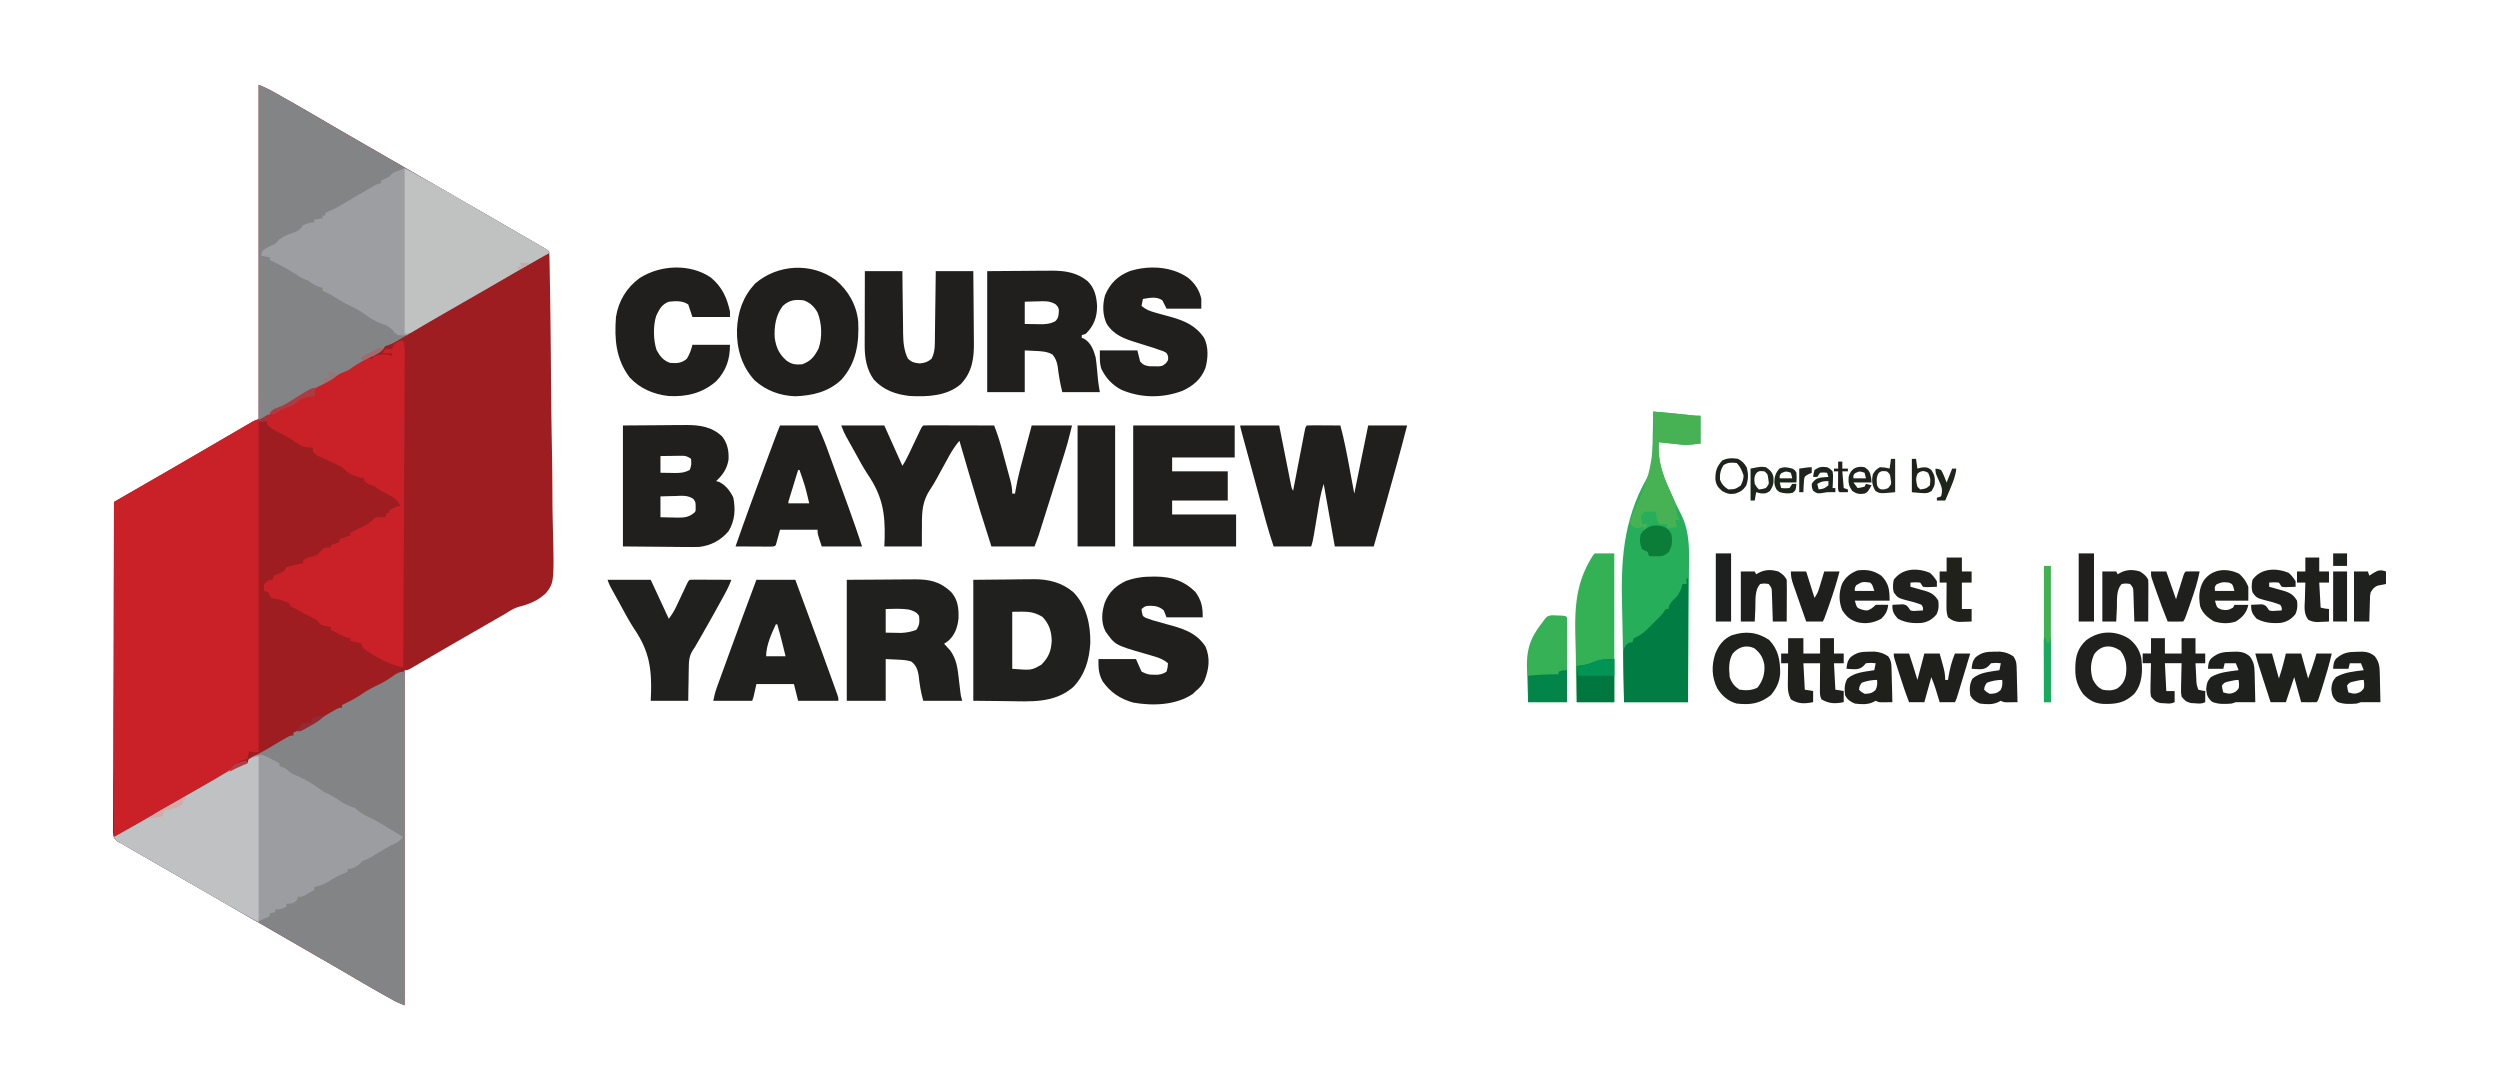 <svg xmlns="http://www.w3.org/2000/svg" viewBox="0 0 1798 784">
  <path fill="#9D1D20" d="M186 61c3.63 1.45 6.74 2.88 10.11 4.77.99.55 1.98 1.1 3 1.67 1.05.6 2.11 1.19 3.2 1.81 1.11.62 2.22 1.25 3.36 1.89 9.47 5.34 18.86 10.8 28.24 16.3a3228.205 3228.205 0 0 0 22.24 12.88c2.19 1.27 4.38 2.53 6.57 3.79 5.43 3.13 10.85 6.26 16.28 9.39 2.17 1.25 4.33 2.5 6.5 3.75l39 22.5c1.07.62 2.15 1.24 3.25 1.88 2.17 1.24 4.33 2.49 6.5 3.74l16.32 9.42c11.01 6.34 22.01 12.69 32.99 19.09 1.04.6 2.07 1.2 3.14 1.82 1.42.82 1.42.82 2.87 1.67.83.48 1.67.97 2.53 1.47C394 180 394 180 395 181c.15 3.08.24 6.13.28 9.21l.06 2.97.15 9.93.12 7.08c.35 21.61.55 43.22.72 64.83l.06 8.68.02 2.18c.1 11.63.28 23.26.5 34.89.22 11.95.35 23.9.39 35.85.03 6.71.1 13.41.27 20.11 1.03 42.11 1.03 42.11-4.93 49.85-5.53 5.22-11.55 7.78-18.85 9.65-3.8 1.05-6.61 2.76-9.91 4.89-1.92 1.11-3.84 2.21-5.76 3.32-2.18 1.26-4.36 2.52-6.55 3.77-1.08.63-2.17 1.25-3.29 1.9-4.35 2.5-8.69 5.01-13.04 7.52-2.15 1.24-4.29 2.48-6.44 3.71-5.1 2.94-10.2 5.89-15.29 8.86-2.42 1.41-4.84 2.81-7.26 4.22-1.72 1-3.44 2-5.15 3.01-1.55.9-1.55.9-3.13 1.82-1.37.8-1.37.8-2.77 1.61C293 482 293 482 291 482v241c-3.09-1.23-5.74-2.31-8.58-3.89l-2.04-1.13c-1.08-.61-1.08-.61-2.19-1.23-.78-.44-1.56-.87-2.37-1.32-8.55-4.8-17.02-9.77-25.48-14.73-6.39-3.74-12.8-7.44-19.22-11.14-1.07-.62-2.15-1.24-3.27-1.88-2.19-1.27-4.38-2.53-6.57-3.79-5.43-3.13-10.85-6.26-16.28-9.39-2.17-1.25-4.33-2.5-6.5-3.75-21.67-12.5-43.33-25-65-37.5-1.07-.62-2.15-1.24-3.25-1.88-2.16-1.24-4.31-2.48-6.46-3.72-5.05-2.92-10.11-5.84-15.18-8.74l-7.14-4.11c-1.67-.96-3.35-1.92-5.02-2.88-1.02-.58-2.04-1.17-3.09-1.78-.89-.51-1.79-1.02-2.7-1.55-.88-.52-1.76-1.05-2.66-1.59-1.03-.49-2.06-.99-3.12-1.5-3.11-2.7-3.31-2.95-3.62-6.77-.02-1.8-.02-3.6.02-5.4l-.02-3c-.01-3.34.03-6.67.06-10v-7.15c-.01-5.81.02-11.62.06-17.43.04-6.76.05-13.52.06-20.28.01-12.06.05-24.11.11-36.17.05-11.71.09-23.42.12-35.13 0-.72 0-1.44.01-2.18A38675.01 38675.01 0 0 1 82 361c3.57-2.06 7.14-4.12 10.7-6.18 1.21-.69 2.42-1.39 3.63-2.09 6.35-3.66 12.7-7.33 19.05-10.98 10.22-5.89 20.43-11.8 30.62-17.75 2.95-1.72 5.89-3.44 8.84-5.16 2.24-1.3 4.47-2.6 6.7-3.91 3.02-1.76 6.05-3.52 9.08-5.28 1.73-1.01 3.45-2.02 5.18-3.03 1.04-.6 2.09-1.21 3.16-1.83 1.39-.81 1.39-.81 2.81-1.64C184 302 184 302 186 302V61Z"/>
  <path fill="#C92127" d="M290 245c.78 2.77 1.12 5.22 1.11 8.1 0 .81-.01 1.63-.01 2.46l-.02 2.69c0 .95 0 1.89-.01 2.87-.01 3.18-.03 6.36-.05 9.54l-.03 6.83c-.02 6.19-.06 12.37-.09 18.56l-.09 19.39c-.05 10.85-.11 21.7-.16 32.56-.06 11.17-.12 22.35-.17 33.53 0 .68 0 1.37-.01 2.08-.01 3.46-.03 6.92-.05 10.37-.13 28.67-.27 57.35-.42 86.02-9.67-1.73-21.16-8.05-29-14l-1-3c-1.87-.8-1.87-.8-4.06-1.19-.74-.16-1.47-.31-2.23-.48-.56-.11-1.13-.22-1.71-.33v-2l-1.67-.34c-2.73-.77-5.06-1.93-7.58-3.22-.89-.46-1.78-.91-2.7-1.38-1.02-.53-1.02-.53-2.05-1.06v-2c-1.28-.27-2.56-.54-3.88-.81-3.62-.76-3.92-.89-6.12-4.19-2.24-1.34-2.24-1.34-4.81-2.5-3.52-1.68-6.87-3.45-10.19-5.5-.74-.35-1.49-.7-2.25-1.06C209 436 209 436 208 434c-3.6-1.76-6.34-2.91-10.31-3.44-.89-.18-1.78-.37-2.69-.56-1.19-2-1.19-2-2-4l-3-1c-.25-2.31-.25-2.31 0-5 2.04-1.98 3.12-3 6-3l1-3c2.33-1.02 4.66-2.01 7-3l2-3c2.82-.95 2.82-.95 6.12-1.69 1.65-.37 1.65-.37 3.33-.76 1.26-.27 1.26-.27 2.55-.55v-2c3-2 3-2 6.38-2.81 3.76-.93 3.76-.93 6.24-3.81 2.38-2.38 2.38-2.38 5.19-2.69 1.09.15 1.09.15 2.19.31v-2l6-2v-2c2.65-1.08 5.28-2.09 8-3v-2c.96-.46 1.93-.92 2.92-1.39 1.28-.62 2.55-1.24 3.83-1.86l1.92-.91c2.92-1.43 5.24-2.75 7.55-5.06 1.78-1.78 1.78-1.78 5.53-2.03 1.07.08 2.14.17 3.25.25l1-3h2v-2c5.75-3 5.75-3 8-3-2.28-4.76-4.89-6.37-9.56-8.69-6.29-3.16-6.29-3.16-8.44-5.31-1.66-.68-3.33-1.35-5-2l-3-2v-2c-.66-.08-1.32-.17-2-.25-4.37-1.09-9.2-2.83-12.34-6.18-1.9-1.8-3.67-2.68-6.04-3.76-1.26-.58-1.26-.58-2.54-1.18-.87-.39-1.74-.79-2.64-1.19-1.73-.79-3.47-1.58-5.19-2.38-.77-.35-1.54-.7-2.33-1.05C227 327 227 327 225 325v-3l-3.44-.12c-4.56-.58-7.32-2.47-10.99-5.13-4.04-2.75-8.4-4.9-12.75-7.14-2.41-1.38-4.11-2.44-5.82-4.61v-2h-6v238c-5 0-5 0-7-1l-1 6c-.76.1-1.53.21-2.31.31-3.02.77-3.71 1.38-5.69 3.69-2.89 3.25-5.78 5.58-9.5 7.77-.9.53-1.79 1.05-2.71 1.59-.92.54-1.84 1.08-2.79 1.64-.86.51-1.72 1.02-2.61 1.54-2.75 1.62-5.51 3.23-8.27 4.84-1.02.59-2.04 1.19-3.1 1.8-9.26 5.4-18.57 10.73-27.89 16.03-5.37 3.06-10.72 6.13-16.06 9.25-1.33.77-1.33.77-2.68 1.57-1.63.95-3.26 1.91-4.88 2.87-5.29 3.1-5.29 3.1-7.51 3.1V361c26.8-15.46 26.8-15.46 36.31-20.94 9.24-5.33 18.48-10.68 27.69-16.06 4-2.33 8-4.67 12-7 .85-.5.85-.5 1.72-1 3.57-2.09 7.15-4.17 10.73-6.24 1.7-.99 3.39-1.97 5.09-2.96 1.03-.6 2.06-1.2 3.13-1.82.91-.52 1.82-1.05 2.76-1.6 2.47-1.33 4.96-2.34 7.57-3.38 2.94-1.84 5.55-3.55 8-6 .91-.3 1.83-.6 2.77-.91 3.4-1.15 5.96-2.64 8.98-4.59 8.98-5.69 18.32-10.74 27.66-15.81.79-.43 1.57-.86 2.39-1.3.71-.39 1.42-.77 2.15-1.17 2.11-1.21 2.11-1.21 4.16-2.81 2.19-1.63 4.36-2.41 6.89-3.41 1.66-1.02 3.31-2.06 4.94-3.12 3.85-2.38 6.42-3.61 11.06-2.88v-2c9.41-1.33 9.41-1.33 14 0v-2h-7l2-3c2.62-.19 2.62-.19 5 0l.75-1.88c1.76-2.98 3.78-4.12 7.25-4.12Z"/>
  <path fill="#828485" d="M186 61c3.63 1.45 6.74 2.88 10.11 4.77.99.55 1.98 1.1 3 1.67 1.05.6 2.11 1.19 3.2 1.81 1.11.62 2.22 1.25 3.36 1.89 9.47 5.34 18.86 10.8 28.24 16.3a3228.205 3228.205 0 0 0 22.24 12.88c2.19 1.27 4.38 2.53 6.57 3.79 5.43 3.13 10.85 6.26 16.28 9.39 2.17 1.25 4.33 2.5 6.5 3.75l39 22.5c1.07.62 2.15 1.24 3.25 1.88 2.17 1.24 4.33 2.49 6.5 3.74l16.32 9.42c5.39 3.1 10.78 6.21 16.16 9.33 2.82 1.62 5.65 3.25 8.47 4.87 2.79 1.6 5.58 3.21 8.36 4.82 1.04.6 2.07 1.19 3.14 1.8.95.55 1.89 1.1 2.87 1.66 1.25.72 1.25.72 2.53 1.46C394 180 394 180 395 182c-1.02.56-2.04 1.12-3.09 1.7-10.03 5.51-19.94 11.2-29.81 16.99-6.47 3.78-12.96 7.54-19.48 11.25-22.64 12.86-22.64 12.86-45.06 26.12-15.05 9.1-15.05 9.1-20.56 10.94-.4.6-.79 1.2-1.2 1.82-2.62 3.17-5.86 4.42-9.55 6.12-5.55 2.58-10.31 5.45-15.25 9.06-2.33 1-4.67 2-7 3a541.96 541.96 0 0 0-4.81 3.56c-3.36 2.21-6.96 3.88-10.57 5.64-8.13 3.99-16.35 8.24-23.62 13.68-2.99 2.12-5.54 3.02-9 4.12-1.58 1.42-1.58 1.42-3 3-4.56 3-4.56 3-7 3V61Zm105 422v240c-3.09-1.23-5.74-2.31-8.58-3.89l-2.04-1.13c-.72-.4-1.45-.81-2.19-1.23-1.17-.65-1.17-.65-2.37-1.32-8.55-4.8-17.02-9.77-25.48-14.73-6.39-3.74-12.8-7.44-19.22-11.14-1.07-.62-2.15-1.24-3.27-1.88-2.19-1.27-4.38-2.53-6.57-3.79-5.43-3.13-10.85-6.26-16.28-9.39-2.17-1.25-4.33-2.5-6.5-3.75-21.67-12.5-43.33-25-65-37.5-1.61-.93-1.61-.93-3.25-1.88-2.16-1.24-4.31-2.48-6.46-3.72-5.05-2.92-10.11-5.84-15.18-8.74l-7.14-4.11c-1.67-.96-3.35-1.92-5.02-2.88-4.93-2.83-9.78-5.68-14.45-8.92 2.98-2.33 6.06-4.27 9.34-6.15 1.58-.91 1.58-.91 3.19-1.84 1.69-.96 1.69-.96 3.41-1.95 1.17-.67 2.35-1.35 3.53-2.03 6.24-3.58 12.49-7.15 18.74-10.71 8.01-4.56 15.98-9.18 23.91-13.88 1.36-.81 1.36-.81 2.75-1.63 3.63-2.14 7.26-4.29 10.88-6.45 2.62-1.57 5.25-3.12 7.87-4.67.79-.48 1.58-.95 2.39-1.44.73-.43 1.46-.86 2.22-1.3.63-.38 1.27-.76 1.92-1.15 1.85-.8 1.85-.8 5.85-.8.5-1.49.5-1.49 1-3 2.15-1.39 2.15-1.39 4.94-2.81 3.8-1.99 7.52-4.02 11.18-6.25 3.27-1.98 6.56-3.93 9.88-5.82.72-.4 1.44-.81 2.19-1.24C209 529 209 529 211 529v-2c.89-.44 1.79-.87 2.71-1.32 6.49-3.18 12.81-6.47 18.97-10.26 2.41-1.48 4.85-2.9 7.32-4.3.72-.4 1.44-.81 2.19-1.24C244 509 244 509 246 509v-2c.62-.29 1.23-.58 1.87-.88 4.37-2.12 8.52-4.28 12.51-7.06 4.35-3 8.93-5.24 13.68-7.54 3.55-1.84 6.77-3.99 10-6.32 2.2-1.36 4.32-2.2 6.94-2.2Z"/>
  <path fill="#9C9EA1" d="M290 121c4.53 1.65 8.62 3.9 12.81 6.25.78.44 1.56.87 2.37 1.32 8.55 4.8 17.02 9.77 25.48 14.73 6.39 3.74 12.8 7.44 19.22 11.14 1.06.61 2.13 1.23 3.22 1.86 5.1 2.94 10.2 5.87 15.3 8.8 2.38 1.37 4.75 2.73 7.13 4.1 1.67.96 3.35 1.92 5.02 2.88 4.93 2.83 9.78 5.68 14.45 8.92-2.93 2.29-5.94 4.2-9.16 6.05l-3.11 1.78c-1.11.64-2.22 1.27-3.35 1.92-1.17.67-2.34 1.34-3.5 2.01-2.42 1.39-4.84 2.78-7.27 4.17-5.58 3.2-11.16 6.42-16.73 9.63-1.08.62-2.15 1.24-3.25 1.88-8.32 4.79-16.61 9.63-24.89 14.47-7.77 4.54-15.58 9.01-23.41 13.45-.82.46-1.64.93-2.48 1.41-.72.41-1.45.82-2.19 1.24-1.63.88-1.63.88-2.66 1.99-3.31.31-3.31.31-7 0-2.19-1.81-2.19-1.81-4-4-2.27-1.97-3.94-2.98-6.81-3.94-5.05-1.68-9.15-4.28-13.38-7.44-4.01-2.94-8.41-4.97-12.88-7.14-3.19-1.61-6.17-3.43-9.17-5.38-2.49-1.56-5.11-2.84-7.76-4.1v-2c-.91-.27-1.81-.54-2.75-.81-3.02-1.11-4.75-2.25-7.25-4.19-.76-.29-1.52-.59-2.3-.89-2.87-1.18-5.19-2.64-7.76-4.36-5.76-3.74-11.75-6.8-17.94-9.75v-2l-6-1c.16-1.8.16-1.8 1-4 2.47-1.63 2.47-1.63 5.5-3.12 3.96-1.7 3.96-1.7 6.5-4.88 3.52-2.41 6.98-3.66 11-5 3.68-1.83 3.68-1.83 6-5 2.9-1.37 4.76-2 8-2v-2c2.97-.5 2.97-.5 6-1v-2h2v-2c.98-.39 1.96-.79 2.97-1.19 4.4-1.89 8.43-4.28 12.53-6.75 1.45-.86 2.9-1.72 4.34-2.59.7-.41 1.4-.83 2.12-1.26 2.99-1.77 6.02-3.49 9.04-5.21.71-.42 1.42-.84 2.14-1.27 4.64-2.73 4.64-2.73 6.86-2.73v-2c.93-.43 1.86-.87 2.81-1.31 3.09-1.43 3.09-1.43 4.69-3.25 2.17-2.09 4.66-2.57 7.5-3.44l1-1Z"/>
  <path fill="#9C9DA1" d="M189 543c3.11 1.31 3.11 1.31 6.31 3l3.24 1.69c.81.43 1.62.86 2.45 1.31v2c.76.27 1.53.54 2.31.81 2.69 1.19 2.69 1.19 4.07 2.63 1.93 1.86 3.99 2.62 6.46 3.61 6.59 2.89 12.58 6.42 18.16 10.95 1.92 1.01 3.87 1.93 5.82 2.86 2.41 1.26 4.57 2.72 6.8 4.26 3.39 2.33 6.45 3.63 10.38 4.88 1.14.93 1.14.93 2.31 1.87 2.74 2.17 5.35 3.58 8.5 5.07 4.96 2.41 9.58 5.06 14.19 8.06 1.66 1.01 3.33 2.01 5 3 1.67 1 3.33 2 5 3-2.82 3.13-5.08 4.56-9 6-1.68.98-3.34 1.98-5 3-2.04 1.21-4.08 2.42-6.12 3.62-1.04.62-2.07 1.23-3.14 1.86C264 618 264 618 261 619c-.43.45-.87.91-1.31 1.38-2.64 2.53-5.97 4.62-9.69 4.62v2c-.56.23-1.11.46-1.69.7-4.02 1.72-7.78 3.51-11.43 5.92-3.55 2.32-6.76 3.44-10.88 4.38v2c-1.43.84-2.87 1.67-4.31 2.5-1.2.7-1.2.7-2.43 1.41C217 645 217 645 214 645v2c-2.95 2.74-3.77 3-8 3v2c-3.09 1.76-4.23 2-8 2v2l-4 1v2c-1.11.47-2.23.95-3.38 1.44-1.89.81-3.78 1.64-5.62 2.56-2.2-1.03-2.2-1.03-4.97-2.66-1.03-.6-2.06-1.2-3.13-1.82-1.12-.67-2.24-1.33-3.4-2.02-1.18-.69-2.35-1.38-3.53-2.06-2.44-1.44-4.89-2.87-7.33-4.31-5.53-3.24-11.09-6.43-16.64-9.63-2.16-1.25-4.33-2.5-6.49-3.75-4.36-2.51-8.72-5.02-13.08-7.54-5.39-3.1-10.78-6.21-16.16-9.33-2.82-1.62-5.65-3.25-8.47-4.87-2.79-1.6-5.58-3.21-8.36-4.82-1.56-.89-1.56-.89-3.14-1.8-.95-.55-1.89-1.1-2.87-1.66-.83-.48-1.67-.96-2.53-1.46C83 604 83 604 82 602c1.02-.56 2.04-1.12 3.09-1.7 10.02-5.51 19.92-11.19 29.79-16.97 6.73-3.94 13.47-7.84 20.24-11.71.87-.49 1.74-.99 2.64-1.5l11.13-6.33c1.16-.66 2.32-1.32 3.49-1.98 1.07-.61 2.15-1.22 3.26-1.85 2.49-1.45 4.95-2.93 7.41-4.45.68-.42 1.36-.83 2.06-1.27 1.31-.8 2.62-1.62 3.92-2.45 3.37-2.08 4.89-2.79 8.97-2.79l1-3c3.46-2.6 5.72-3.42 10-3Z"/>
  <path fill="#201F1E" d="M605 306h31l13 29c1.9-2.85 3.32-5.63 4.79-8.73.79-1.67.79-1.67 1.6-3.37.55-1.16 1.1-2.33 1.67-3.52 1.1-2.31 2.19-4.62 3.29-6.92.48-1.02.97-2.05 1.47-3.1C663 307 663 307 664 306c1.6-.09 3.2-.12 4.8-.11h3.09c1.11 0 2.22.01 3.36.01 1.7 0 1.7 0 3.43.01 3.63 0 7.25.01 10.88.03 2.45 0 4.91.01 7.36.01 6.03.01 12.05.03 18.08.05 2.15 5.52 3.94 11.02 5.48 16.73.22.8.44 1.61.66 2.43.46 1.68.91 3.35 1.36 5.03.69 2.57 1.39 5.13 2.09 7.7.44 1.63.89 3.27 1.33 4.91.21.76.42 1.52.63 2.31.92 3.45 1.45 6.29 1.45 9.89h2l.26-1.71c1.62-9.83 4.29-19.37 6.86-28.98.48-1.78.95-3.56 1.42-5.34 1.15-4.32 2.31-8.65 3.46-12.97h29c-3.38 13.5-3.38 13.5-5.33 19.71-.21.68-.42 1.35-.64 2.05-.69 2.18-1.37 4.37-2.07 6.55-.48 1.54-.96 3.08-1.45 4.62-1 3.2-2.01 6.41-3.03 9.61-1.29 4.09-2.58 8.19-3.87 12.29-.99 3.17-1.99 6.34-2.99 9.51-.48 1.51-.95 3.02-1.43 4.53-.66 2.11-1.32 4.22-1.99 6.33-.38 1.19-.76 2.39-1.14 3.62-.92 2.76-1.98 5.48-3.06 8.18h-31c-5.6-17.28-10.91-34.62-16-52.06-.69-2.35-1.37-4.69-2.06-7.03-1.65-5.64-3.3-11.27-4.94-16.91-2.93 3.48-5.24 6.99-7.43 10.97-.63 1.15-1.26 2.3-1.91 3.48-.66 1.2-1.32 2.41-1.97 3.61-.97 1.76-1.93 3.53-2.9 5.28-.65 1.18-1.29 2.35-1.92 3.53-1.52 2.79-3.09 5.46-4.88 8.09-5.64 8.45-6.01 15.99-5.93 25.79-.01 1.49-.03 2.97-.05 4.46-.04 3.6-.02 7.19-.01 10.79h-27c.08-2.04.16-4.09.24-6.19.42-18.24-1.8-30.41-12.28-45.81-3.34-5.11-6.22-10.46-9.15-15.81-.98-1.78-1.97-3.55-2.96-5.32-.6-1.09-1.21-2.17-1.83-3.28-.54-.96-1.07-1.92-1.62-2.91C607 311 607 311 605 306Z"/>
  <path fill="#26AE5B" d="M1189 296c8.21.66 16.39 1.44 24.57 2.34 1.19.13 1.19.13 2.4.26.71.08 1.41.15 2.14.23 2.07.21 2.07.21 4.89.17v20c-10.12 1.12-10.12 1.12-14.47.66-1.38-.14-1.38-.14-2.79-.28-.92-.11-1.85-.21-2.8-.32-1.44-.15-1.44-.15-2.91-.3-2.35-.25-4.69-.5-7.03-.76-1.19 14.35 3.71 25.75 9.61 38.47.85 1.83 1.68 3.67 2.52 5.51 1.17 2.56 2.39 5 3.72 7.48 6.82 13.46 6.04 27.12 5.83 41.89l-.03 8.13c-.02 6.36-.08 12.72-.15 19.08-.07 7.25-.11 14.51-.15 21.76-.07 14.89-.2 29.79-.35 44.68h-46c-.41-15.18-.74-30.36-.93-45.54-.09-7.06-.22-14.11-.43-21.17-.99-34.12.41-63.3 17.5-93.88 2.32-4.26 4.09-7.76 4.18-12.65l.06-2.43.03-2.57.06-2.67c.06-2.8.11-5.6.15-8.4l.12-5.72c.1-4.65.18-9.31.26-13.97Z"/>
  <path fill="#201F1E" d="M892 306h28c.64 3.23 1.28 6.45 1.93 9.77l1.86 9.35c.43 2.16.86 4.33 1.29 6.5.61 3.12 1.23 6.23 1.85 9.34.2.97.39 1.95.58 2.95.18.9.36 1.8.55 2.73.16.8.32 1.59.48 2.41.4 2.01.4 2.01 1.46 3.95.17-.86.17-.86.33-1.74 1.15-5.95 2.3-11.91 3.46-17.86l1.29-6.67c.61-3.19 1.23-6.38 1.85-9.57.2-1 .39-2 .58-3.03.27-1.38.27-1.38.55-2.79.16-.82.32-1.63.48-2.47C939 307 939 307 940 306c1.78-.09 3.56-.11 5.35-.1 1.08.01 2.16.01 3.27.01 1.7.01 1.7.01 3.44.03 1.71 0 1.71 0 3.46.01 2.83.01 5.65.03 8.48.05 2.79 10.32 4.74 20.75 6.69 31.25 1.09 5.86 2.18 11.72 3.31 17.75l10-49h28c-4.66 18.16-9.66 36.21-14.76 54.25-1.23 4.36-2.46 8.73-3.69 13.1L988 393h-28l-8-45c-1.61 5.48-1.61 5.48-2.76 10.96-.12.69-.24 1.38-.36 2.09-.11.72-.23 1.44-.35 2.18-.13.76-.26 1.52-.39 2.31l-1.2 7.21c-.41 2.42-.81 4.84-1.22 7.26-.25 1.49-.5 2.99-.74 4.49-.49 2.94-1.04 5.67-1.98 8.5h-27c-1.9-5.69-3.71-11.3-5.27-17.07-.31-1.13-.31-1.13-.62-2.28-.67-2.44-1.33-4.89-2-7.34-.46-1.71-.93-3.42-1.4-5.13l-2.91-10.7c-1.24-4.58-2.49-9.16-3.74-13.75-.96-3.52-1.92-7.04-2.88-10.57l-1.38-5.07-1.92-7.05c-.19-.7-.38-1.41-.58-2.13-1.3-4.8-1.3-4.8-1.3-5.91Z"/>
  <path fill="#C0C1C1" d="M291 121c15.58 8.5 31.15 17.05 46.41 26.11 6.35 3.77 12.75 7.45 19.15 11.14l6.66 3.84c3.42 1.98 6.85 3.95 10.28 5.92 3.35 1.93 6.71 3.86 10.06 5.8 1.04.6 2.07 1.19 3.14 1.8 1.42.82 1.42.82 2.87 1.66.83.48 1.67.96 2.53 1.46C394 180 394 180 395 182c-1.02.56-2.04 1.12-3.09 1.7-10.03 5.51-19.94 11.2-29.81 16.99-6.47 3.78-12.96 7.54-19.48 11.25-8.07 4.6-16.13 9.23-24.18 13.87-1.06.61-2.12 1.22-3.21 1.85-1.54.89-1.54.89-3.11 1.8-1.51.86-1.51.86-3.04 1.75a515.29 515.29 0 0 0-6.42 3.8c-1.07.64-2.14 1.28-3.25 1.94-.97.58-1.93 1.17-2.93 1.77C294 240 294 240 291 240V121Z"/>
  <path fill="#C0C1C2" d="M186 544v119c-7.26-3.96-14.49-7.93-21.69-12l-2.99-1.69c-8.03-4.55-16.01-9.19-23.97-13.86-7.3-4.27-14.63-8.48-21.97-12.66-17.65-10.06-17.65-10.06-25.57-14.67-.69-.39-1.39-.79-2.1-1.2-4.59-2.69-4.59-2.69-5.71-4.92 1.02-.56 2.04-1.12 3.09-1.7 10.02-5.51 19.92-11.19 29.79-16.97 6.73-3.94 13.47-7.84 20.24-11.71.87-.49 1.74-.99 2.64-1.5l11.13-6.33c1.16-.66 2.32-1.32 3.49-1.98 1.07-.61 2.15-1.22 3.26-1.85 2.49-1.45 4.95-2.93 7.41-4.45.68-.42 1.36-.83 2.06-1.27 1.31-.8 2.62-1.62 3.92-2.45 3.37-2.08 4.89-2.79 8.97-2.79l1-3c5.05-2 5.05-2 7-2Z"/>
  <path fill="#201F1E" d="M448 306c13.3-.09 13.3-.09 26.88-.19l8.42-.08c2.23-.01 4.46-.02 6.69-.02 1.14-.02 2.27-.03 3.45-.05 9.84 0 18.62 1.23 25.93 8.26 3.86 4.92 4.97 10.61 4.57 16.77-1.03 6.32-4.16 11.04-8.94 15.31 1.05.28 1.05.28 2.12.56 4.87 2.44 7.84 6.37 10.26 11.19 1.66 8.63 1.24 16.6-3.38 24.25-5.38 6.47-12.77 10.42-21.13 11.35-3.52.11-7.01.1-10.53.04-1.7-.01-1.7-.01-3.43-.01-4.18-.02-8.36-.08-12.53-.13-9.37-.08-18.73-.17-28.38-.25v-87Zm27 22v12c2.56.05 5.12.09 7.69.12l2.18.06c4.15.03 7.45-.17 11.13-2.18 1.39-2.79 1.26-4.92 1-8-3.15-2.1-3.86-2.24-7.45-2.2-.85.01-1.69.02-2.57.02l-2.67.06-2.7.02c-2.21.03-4.41.06-6.61.1Zm0 29v15c3.06.08 6.12.14 9.19.19.86.02 1.73.05 2.62.07 4.92.06 8.18-.07 12.19-3.26 1.37-1.16 1.37-1.16 1.31-4.31-.03-3.59-.03-3.59-1.66-5.9-4.21-2.84-8.45-2.21-13.4-2.04-.98.02-1.97.04-2.98.05-2.42.05-4.85.12-7.27.2Z"/>
  <path fill="#20201E" d="M700 417c12.75-.12 12.75-.12 25.75-.25 3.99-.05 3.99-.05 8.05-.11l6.43-.03 3.29-.06c10.62-.01 20.29 2.42 28.51 9.41 9.44 9.79 12.33 23.33 12.12 36.56-.73 11.93-3.81 22.64-12.15 31.48-13.68 11.99-30.82 10.5-47.81 10.25-7.98-.08-15.97-.17-24.19-.25v-87Zm28 23v41c13.88 1.12 13.88 1.12 21-3 5.26-5.38 7.06-9.9 7.38-17.31-.14-6.83-1.96-12.21-6.76-17.13-7.54-4.49-12.34-3.56-21.62-3.56Zm-119-23c9.55-.06 19.1-.12 28.94-.19 3-.02 5.99-.05 9.08-.08 2.4-.01 4.8-.02 7.19-.02 1.23-.02 2.46-.03 3.73-.05 10.78 0 18.28 1.59 26.17 9.18 4.96 5.68 5.45 11.76 5.24 19.12-.73 6.37-2.62 11.95-7.6 16.16L679 463c.4.42.8.85 1.21 1.29.53.58 1.06 1.17 1.6 1.77.52.57 1.05 1.14 1.58 1.73 4.68 6.45 5.37 13.16 6.23 20.9.25 2.04.49 4.09.73 6.13.1.9.2 1.8.31 2.73.33 2.73.33 2.73 1.34 6.45h-28c-1.8-6.31-2.66-12-3.34-18.48-.79-4.22-1.85-7.14-5.33-9.79-3.48-1.09-6.97-1.2-10.58-1.35-2.56-.13-5.12-.25-7.75-.38v30h-28v-87Zm28 21v17l7.06.12c1.31.03 2.62.05 3.98.08 4.01-.2 7.21-.78 10.96-2.2 2.46-3.69 2.39-5.63 2-10-1.71-2.92-4.4-3.82-7.62-4.66-5.41-.77-10.93-.44-16.38-.34Z"/>
  <path fill="#201F1E" d="M710 195c9.03-.06 18.07-.12 27.38-.19l8.58-.08c2.27-.01 4.54-.02 6.81-.02 1.16-.02 2.32-.03 3.51-.05 9.74 0 18.33 1.27 26.03 7.62 5.03 5.11 6.34 10.97 6.72 17.99-.08 7.98-2.3 14.01-8.03 19.73-1.49.5-1.49.5-3 1v2c.58.21 1.15.41 1.75.62 4.88 2.98 6.77 8.09 8.25 13.38.48 3.16.78 6.32 1.06 9.5l.48 4.97c.06.73.13 1.45.19 2.2.32 2.79.81 5.56 1.27 8.33h-27c-1.59-6.38-2.6-12.25-3.34-18.73-.7-3.46-1.47-5.51-3.66-8.27-4.01-2.32-8.28-2.42-12.81-2.62-2.37-.13-4.75-.25-7.19-.38v30h-27v-87Zm27 22v16c2.73.05 5.46.09 8.19.12l2.33.06c4.27.03 7.63-.1 11.48-2.18 2.55-2.55 2.35-4.45 2.56-7.93-.46-2.27-.46-2.27-2.47-4.31-4.35-2.48-7.99-2.2-12.9-2.01-1.33.03-1.33.03-2.68.05-2.17.05-4.34.12-6.51.2Zm78 89h73v23h-45v10h40v21h-40v10h46v23h-74v-87ZM601.008 201.313c9.08 7.69 15.02 17.95 16.21 29.9.78 15.38-1.39 29.87-12 41.78-9.33 8.88-20.71 11.51-33.22 12.01-11.03-.38-21.04-4.09-29.31-11.5-9.28-10.15-13-22.9-12.66-36.43.61-12.88 4.16-23.46 12.97-33.07 16.12-14 40.58-15.46 58.01-2.69Zm-38.01 18.69c-5.07 6.62-6.31 14.84-5.81 23.07 1.05 6.9 3.11 11.55 8.44 16.24 4.01 2.85 6.42 3.02 11.37 2.69 6.2-2.31 8.81-5.66 11.75-11.44 2.75-7.96 2.37-17.83-.69-25.66-2.35-4.23-5.4-7.35-10.06-8.9-6.12-.71-10.26-.3-15 4ZM622 195h27c.04 3.79.07 7.59.11 11.5l.15 11.08c.04 2.55.06 5.11.09 7.67.03 3.69.08 7.37.14 11.06 0 1.13.01 2.27.02 3.44.12 6.44.58 12.4 3.49 18.25 2.9 2.66 4.59 2.96 8.5 3.38 3.77-.41 5.59-.97 8.5-3.38 1.84-3.71 2.27-6.78 2.32-10.89l.06-3.52.03-3.77.06-3.88c.05-3.39.09-6.78.13-10.17.04-3.47.09-6.93.14-10.4.1-6.79.18-13.58.26-20.37h27c.09 8.15.16 16.31.21 24.46.02 3.79.05 7.58.09 11.37.05 3.66.07 7.32.08 10.99.01 1.39.02 2.78.04 4.16.18 11.66-1.17 21.67-9.5 30.37-9.96 8.56-24.18 9.14-36.72 8.44-10.11-1.17-18.69-4.16-25.73-11.77-5.18-7.14-6.6-15.56-6.58-24.21v-3.64c0-1.28.01-2.56.01-3.88 0-1.34.01-2.67.01-4.01 0-3.5.01-7 .02-10.51.01-3.58.02-7.16.02-10.73.01-7.02.03-14.03.05-21.04Zm207.375 219.688c.84 0 1.67.01 2.53.01 11.06.21 19.99 3.19 27.91 11.11 4.33 6.32 5.18 10.39 5.18 18.19h-26c-.65-1.65-1.32-3.3-2-5-2.95-2.52-5.33-3.2-9.12-3.31-3.93 0-3.93 0-6.88 2.31.2 2.45.2 2.45 1 5 1.67 1.31 1.67 1.31 3.94 2 .9.32 1.79.64 2.72.98 3.31 1.01 6.63 1.93 9.98 2.83 11.42 3.05 21.51 5.79 28.36 16.19 3.55 8.47 2.52 16.2-.79 24.55-1.58 3.21-3.43 5.22-6.21 7.45-.7.68-1.4 1.36-2.12 2.07-12.16 8.19-28.75 8.7-42.8 6.25-9.37-2.65-16.49-7.33-22.08-15.32-2.97-5.75-3-9.11-3-16h27c1.33 2.97 2.64 5.94 4 9 3.76 1.88 5.04 2.28 9 2.25.85.01 1.7.01 2.57.02 2.63-.29 4.25-.78 6.43-2.27.82-3.06.82-3.06 1-6-3.1-2.62-5.9-3.77-9.79-4.9-1.13-.33-2.25-.67-3.41-1.01-1.75-.51-1.75-.51-3.54-1.02-21.29-6.17-21.29-6.17-28.26-16.07-3.29-6.73-2.66-13.64-.43-20.62 3.02-7.59 7.89-12.03 15.15-15.55 6.63-2.39 12.66-3.19 19.66-3.14Zm24.91-215.063c5.07 4.06 8.35 9.05 9.71 15.38v7h-25c-.99-1.98-1.98-3.97-3-6-4.37-2.97-9.05-1.8-14-1l-1 5c3.18 2.7 6.02 3.78 10.02 4.86 1.75.5 1.75.5 3.54 1 2.45.67 4.89 1.33 7.34 2 10.13 2.86 18.04 6.25 24.1 15.14 3.27 6.53 2.89 14.75.94 21.68-3.11 8.05-8.65 12.7-16.31 16.31-14.32 5.5-30.2 5.39-44.3-.74-6.67-3.61-11.11-8.45-14.33-15.25-1-4-1-4-1-13h27c.66 2.63 1.32 5.27 2 8 2.26 2.54 3.53 2.92 6.88 3.43h3.12l3.13.06c2.97-.3 2.97-.3 5.31-2.21 1.79-2.18 1.79-2.18 1.66-4.88-.91-2.6-.91-2.6-3.47-3.81-1.05-.36-2.11-.72-3.19-1.09-1.17-.42-2.34-.83-3.54-1.25-4.06-1.33-8.13-2.57-12.21-3.82-8.94-2.75-16.36-5.28-21.69-13.43-3.1-6.35-3.15-13.93-1.24-20.68 3.68-8.62 9-13.78 17.65-17.31 13.52-4.33 29.97-3.57 41.88 4.61Z"/>
  <path fill="#20201E" d="M544 417h28c2.56 6.94 5.13 13.88 7.69 20.83 1.19 3.23 2.39 6.47 3.58 9.7 4.97 13.44 9.91 26.88 14.75 40.36.66 1.84 1.33 3.68 1.99 5.52l1.19 3.33 1.06 2.94C603 502 603 502 603 504h-29l-3-12h-27l-2 9-1 3h-28c.68-3.39 1.32-6.15 2.47-9.33.3-.83.6-1.65.9-2.51.33-.89.65-1.78.99-2.7.34-.94.68-1.88 1.03-2.86 1.12-3.07 2.24-6.15 3.36-9.22.77-2.12 1.54-4.24 2.3-6.35 6.56-18.05 13.22-36.05 19.95-54.03Zm14 32c-3.25 6.99-7 15.24-7 23h14c-.62-2.52-1.25-5.04-1.88-7.56-.17-.71-.34-1.41-.52-2.14-1.11-4.46-2.31-8.88-3.6-13.3h-1Z"/>
  <path fill="#201F1E" d="M511.438 199.75c7.9 6.7 11.3 14.18 13.56 24.25v4h-27l-3-9c-3.9-2.87-9.31-2.53-14-2-5.1 1.93-6.69 5.3-9 10-2.36 6.92-2.14 17.83.19 24.69 2.48 4.54 4.83 7.65 9.81 9.31 4.97.37 8.11.24 12-3 2.01-3.38 3.05-6.17 4-10h27c0 10.4-2.69 18.63-9.98 26.25-9.92 8.6-21.34 11.27-34.26 10.57-10.85-1.28-20.53-5.35-28.01-13.48-9.86-13.17-10.93-27.51-9.75-43.34 1.84-11.53 7.58-21.07 17-28 14.95-9.58 36.52-10.59 51.44-.25ZM561 306h27c2.32 5.23 4.54 10.23 6.49 15.57.44 1.21.88 2.42 1.34 3.67.47 1.3.94 2.6 1.42 3.89.49 1.37.99 2.73 1.49 4.09 1.04 2.85 2.08 5.7 3.11 8.55 1.32 3.61 2.63 7.22 3.95 10.82 1.03 2.82 2.06 5.63 3.08 8.45.48 1.33.97 2.65 1.45 3.98 3.39 9.28 6.58 18.6 9.67 27.98h-29c-3-9-3-9-3-12h-27l-3 11c-1 1-1 1-3.68 1.11-1.17 0-2.34-.01-3.54-.01-1.89-.01-1.89-.01-3.82-.01l-4.02-.03c-1.35 0-2.69-.01-4.04-.01-3.3-.01-6.6-.03-9.9-.05 6.77-19.47 13.86-38.81 21.06-58.12l1.29-3.47c1.23-3.29 2.46-6.57 3.69-9.86l1.12-3c.34-.92.69-1.84 1.04-2.79.3-.8.6-1.61.91-2.43.94-2.45 1.91-4.89 2.89-7.33Zm13 32c-1.17 3.81-2.33 7.62-3.5 11.44-.33 1.09-.67 2.17-1.01 3.3-.48 1.55-.48 1.55-.96 3.13-.29.96-.59 1.92-.89 2.91-.69 1.99-.69 1.99-.64 3.22h15c-2.86-12.2-2.86-12.2-7-24h-1Z"/>
  <path fill="#20201E" d="M437 417h31l13 28c2.41-3.21 3.99-5.81 5.66-9.39.49-1.02.97-2.04 1.46-3.09.5-1.06 1-2.12 1.5-3.21 1-2.11 1.99-4.21 2.98-6.32.66-1.4.66-1.4 1.32-2.83C495 418 495 418 496 417c2.22-.09 4.44-.11 6.66-.1 1 0 1 0 2.01.01 2.13 0 4.26.01 6.39.03 1.44 0 2.88.01 4.32.01 3.54.01 7.08.03 10.62.05a76.475 76.475 0 0 1-4.4 9.56c-.47.87-.95 1.74-1.43 2.64-.51.92-1.02 1.85-1.55 2.8-.78 1.44-.78 1.44-1.59 2.91-5.11 9.3-10.36 18.52-15.66 27.72-.46.78-.91 1.56-1.37 2.37l-2.12 3.3c-2.16 3.78-2.42 7.02-2.49 11.38-.02.7-.03 1.4-.05 2.13-.05 2.21-.07 4.42-.09 6.63l-.09 4.53c-.08 3.67-.12 7.35-.16 11.03h-27c.08-2.04.16-4.09.24-6.19.42-18.22-1.79-30.33-12.23-45.71-3.53-5.45-6.58-11.17-9.68-16.87-1.06-1.95-2.13-3.89-3.21-5.83-4.99-9.01-4.99-9.01-6.12-12.4Z"/>
  <path fill="#017D44" d="M1213 416h1v89h-46c-.08-6.35-.16-12.7-.25-19.25-.04-2-.07-4-.11-6.06l-.03-4.77-.06-2.49c-.01-5.82-.01-5.82 2.35-8.99 2.1-1.44 2.1-1.44 4.1-1.44l1-3c1.26-.59 1.26-.59 2.54-1.18 4.77-2.51 8.04-6.04 11.77-9.88.73-.74 1.46-1.47 2.21-2.22 3.67-3.54 3.67-3.54 6.48-7.72h2c.09-.84.09-.84.19-1.69 1.14-3.25 3.36-4.92 5.81-7.31 2.02-2.95 3.35-5.48 4-9h3v-4Z"/>
  <path fill="#34B055" d="M1147 398h14v107h-27c-.27-9.98-.49-19.96-.62-29.94a807.9 807.9 0 0 0-.29-13.92c-.67-23.27-.22-42.07 12.91-62.14l1-1Z"/>
  <path fill="#201F1E" d="M775 306h27v87h-27v-87Z"/>
  <path fill="#46B253" d="M1189 296c8.21.66 16.39 1.44 24.57 2.34 1.19.13 1.19.13 2.4.26.71.08 1.41.15 2.14.23 2.07.21 2.07.21 4.89.17v20c-10.12 1.12-10.12 1.12-14.47.66-1.38-.14-1.38-.14-2.79-.28-.92-.11-1.85-.21-2.8-.32-.96-.1-1.92-.2-2.91-.3-2.35-.25-4.69-.5-7.03-.76-.73 13.11 2.54 23.1 8.05 34.96 2.71 5.85 4.53 10.6 4.95 17.04.94 2.39.94 2.39 2 4h-3l1 5c-3.46.5-3.46.5-7 1v-3h-6c-1.5-3.37-2-5.2-2-9h-9v2h-2l1 7h4l-2 4-1-2-2.75.75c-3.25.25-3.25.25-5.63-1.69-.53-.68-1.07-1.36-1.62-2.06 1.6-5.39 3.55-10.24 6.1-15.25 10.58-21.55 11.76-40.97 10.9-64.75Z"/>
  <path fill="#36B155" d="M1116.2 442.477c1.73.07 1.73.07 3.49.15l3.51.1c2.8.27 2.8.27 3.8 1.27.09 1.91.12 3.81.11 5.72v3.7c0 1.34-.01 2.68-.01 4.02 0 1.37 0 2.74-.01 4.1 0 3.61-.01 7.21-.02 10.81-.01 3.67-.02 7.35-.02 11.02-.01 7.21-.03 14.42-.05 21.63h-28c-.23-5.55-.43-11.08-.55-16.63-.05-1.88-.12-3.76-.2-5.64-.66-14.44 1.72-23.39 10.75-34.73.7-.95 1.4-1.91 2.13-2.9 1.87-2.1 1.87-2.1 5.07-2.62Z"/>
  <path fill="#1E211C" d="M1272.313 460.188c6.74 7.05 8.05 14.72 7.97 24.22-.49 6.3-2.64 10.53-6.53 15.4-7.86 6.25-14.69 7.33-24.75 6.19-6.22-1.66-10.59-5.62-14-11-3.98-8.07-4.14-16.18-1.44-24.69 2.5-6.16 5.69-10.63 11.87-13.4 9.77-3.22 18.28-2.4 26.88 3.28Zm-26.12 9.81c-3.11 5.23-2.76 11.11-2.19 17 1.42 4.11 3.34 6.56 7 9 4.63.68 8.7.64 12.93-1.43 3.9-4.84 5.43-10.06 5-16.26-.86-5.32-3.08-8.88-7.37-12.18-5.88-2.58-11.08-.87-15.37 3.87Z"/>
  <path fill="#20211E" d="M1530.988 459.219c4.8 3.7 7.62 7.88 9.01 13.78 1.02 9.31 1.1 18.32-5 26-6.9 6.54-12.9 7.46-22.25 7.28-6.56-.49-9.99-2.52-14.56-7.09-4.08-5.94-5.74-10.86-5.63-18.06l.03-2.13c.25-7.65 2.05-13.06 7.6-18.37 9.26-7.15 20.89-7.49 30.8-1.41Zm-24.8 11.22c-2.83 6.11-3.03 11.91-1 18.31 2 3.59 3.2 5.29 6.81 7.25 3.83.75 7.3.85 10.85-.92 3.71-2.81 5.29-5.58 6.15-10.08.77-6.42 0-11.76-4-17-6.61-4.5-13.76-4.35-18.81 2.44Z"/>
  <path fill="#1F201C" d="M1286 459h11v11h12v-11h10v11h7v7h-7c.49 9.4.49 9.4 1 19 2.97.5 2.97.5 6 1v8c-6.33 1.19-10.32 1.19-16-2-1.3-2.61-1.11-4.53-1.1-7.45.01-1.07.01-2.15.01-3.26l.03-3.41c0-1.14.01-2.28.01-3.45.01-2.81.03-5.62.05-8.43h-12l1 19 6 1v8c-6.27 1.18-10.46 1.39-16-2-1.76-3.44-2.24-6.24-2.2-10.08.01-.93.02-1.86.02-2.82l.06-2.91c0-.98.01-1.96.02-2.97.03-2.41.06-4.81.1-7.22h-5v-7h5v-11Z"/>
  <path fill="#1F201D" d="M1547 459h10v11h12v-11h10v11h7v7h-7c.14 2.79.29 5.58.44 8.38l.12 2.4c.13 4.25.13 4.25 1.44 8.22 2.53.66 2.53.66 5 1v8c-2.65 1.32-4.43 1.02-7.38.81-1.43-.08-1.43-.08-2.89-.17-3.43-.81-4.54-1.91-6.73-4.64-.45-2.66-.45-2.66-.39-5.64l.04-3.24c.03-1.11.07-2.23.1-3.37.02-1.13.04-2.25.05-3.41.05-2.78.12-5.56.2-8.34h-12l1 20h6v8c-2.65 1.32-4.43 1.02-7.38.81-1.43-.08-1.43-.08-2.89-.17-3.43-.81-4.54-1.91-6.73-4.64-.45-2.66-.45-2.66-.39-5.64.01-1.07.03-2.14.04-3.24.03-1.11.07-2.23.1-3.37.02-1.13.04-2.25.05-3.41.05-2.78.12-5.56.2-8.34h-6v-7h6v-11Z"/>
  <path fill="#1E201C" d="M1622 470h12l5 18c1.39-4.16 2.59-8.14 3.62-12.38.27-1.05.53-2.11.79-3.21.2-.79.39-1.59.59-2.41h11c2.47 8.91 2.47 8.91 5 18 2.52-6.71 2.52-6.71 4.69-13.5.43-1.49.86-2.97 1.31-4.5h11c-1.84 8.03-4.13 15.84-6.62 23.69l-.95 3.01-.91 2.81c-.27.84-.53 1.68-.81 2.55C1667 504 1667 504 1666 505c-3.67.14-7.33.04-11 0l-5-18c-.43 1.3-.87 2.6-1.31 3.94-1.57 4.68-3.13 9.37-4.69 14.06h-11c-1.41-4.34-2.81-8.68-4.22-13.02-.48-1.48-.95-2.96-1.43-4.43-.69-2.13-1.38-4.25-2.06-6.38-.22-.66-.43-1.31-.65-1.99-.99-3.05-1.86-6.07-2.64-9.18Z"/>
  <path fill="#1F201C" d="M1362 470h11c2.13 6.3 4.11 12.62 6 19l5-19h11c.67 2.42 1.34 4.83 2 7.25.19.68.38 1.36.58 2.07.92 3.39 1.42 6.14 1.42 9.68h2c.11-.7.22-1.4.33-2.12 1-5.97 2.35-11.29 4.67-16.88h11c-1.4 4.66-2.81 9.33-4.22 13.99-.48 1.59-.95 3.17-1.43 4.76-.69 2.28-1.38 4.56-2.06 6.84-.22.71-.43 1.42-.65 2.15-1.53 5.03-1.53 5.03-2.64 7.26h-11c-.4-1.32-.4-1.32-.8-2.67-.36-1.16-.71-2.32-1.08-3.52-.34-1.15-.69-2.29-1.05-3.48-.9-2.82-1.97-5.58-3.07-8.33l-5 18h-11c-2.66-6.88-4.95-13.85-7.19-20.88-.55-1.7-.55-1.7-1.11-3.45-.35-1.08-.7-2.17-1.06-3.29-.31-.98-.63-1.97-.95-2.98-.69-2.4-.69-2.4-.69-4.4Z"/>
  <path fill="#1E211B" d="m1695.375 468.75 3.96-.08c3.9.35 5.65.88 8.66 3.33 2.87 3.92 3.41 6.8 3.52 11.61.03 1.25.07 2.5.1 3.78.04 1.94.04 1.94.07 3.92.04 1.32.07 2.63.11 3.98.08 3.24.15 6.47.2 9.71h-14c-1.48.5-1.48.5-3 1-4.91.4-9.45.63-14.06-1.25-3.26-2.95-3.85-4.78-4.25-9.19.35-3.91.77-5.6 3.31-8.56 6.15-3.6 13.03-4.11 20-5-.66-1.65-1.31-3.3-2-5h-8c-.32 1.32-.66 2.64-1 4h-11c.14-2.95.3-5.2 2.3-7.48 5.01-4.23 8.68-4.69 15.08-4.77Zm-1.38 21.12c-1.05.25-1.05.25-2.12.5-2.09.55-2.09.55-3.88 2.63.33 2.6.33 2.6 1 5 3.77 1.05 5.38 1.34 8.88-.56 2.43-2.31 2.43-2.31 2.44-5.69-.11-.91-.21-1.81-.32-2.75-2.14 0-3.91.38-6 .87Z"/>
  <path fill="#1E201D" d="m1605.375 468.75 3.96-.08c3.9.35 5.65.88 8.66 3.33 2.87 3.92 3.41 6.8 3.52 11.61.03 1.25.07 2.5.1 3.78.04 1.94.04 1.94.07 3.92.04 1.32.07 2.63.11 3.98.08 3.24.15 6.47.2 9.71h-14c-1.48.5-1.48.5-3 1-4.91.4-9.45.63-14.06-1.25-3.26-2.95-3.85-4.78-4.25-9.19.35-3.91.77-5.6 3.31-8.56 6.15-3.6 13.03-4.11 20-5-.66-1.65-1.31-3.3-2-5h-8c-.32 1.32-.66 2.64-1 4h-11c.14-2.95.3-5.2 2.3-7.48 5.01-4.23 8.68-4.69 15.08-4.77Zm-1.38 21.12c-1.05.25-1.05.25-2.12.5-2.09.55-2.09.55-3.88 2.63.33 2.6.33 2.6 1 5 3.77 1.05 5.38 1.34 8.88-.56 2.43-2.31 2.43-2.31 2.44-5.69-.11-.91-.21-1.81-.32-2.75-2.14 0-3.91.38-6 .87Z"/>
  <path fill="#1F1F1D" d="M1434.375 468.688c1.29-.02 2.57-.03 3.9-.05 3.98.39 6.36 1.24 9.72 3.36 2.43 3.64 2.31 5.53 2.42 9.86l.06 2c.06 2.11.1 4.22.15 6.33l.12 4.29c.09 3.51.18 7.02.25 10.52-1.62.03-3.24.05-4.87.07l-2.74.03c-2.39-.1-2.39-.1-4.39-1.1-.59.3-1.18.61-1.78.92-4.14 2.03-8.72 1.63-13.22 1.08-3.15-1.29-5.43-2.87-7-6-.53-4.47-.58-7.94 1.63-11.93 5.31-4.62 12.64-4.94 19.37-6.07.33-1.65.67-3.3 1-5-3.33-.33-3.33-.33-7 0-.59.66-1.19 1.32-1.81 2-3.18 2.92-5.97 2.31-10.14 2.14-1.01-.07-1.01-.07-2.05-.14.32-3.46.61-5.51 2.82-8.25 4.5-3.6 7.75-4.04 13.56-4.06Zm-5.38 22.31c-1.67 2.47-1.67 2.47-2 5 1.64 1.69 1.64 1.69 4 3 3.5-.07 5.3-.34 7.88-2.75 1.31-2.61 1.37-4.36 1.12-7.25-3.77 0-7.46.67-11 2Z"/>
  <path fill="#1F201C" d="M1344.375 468.688c1.29-.02 2.57-.03 3.9-.05 3.98.39 6.36 1.24 9.72 3.36 2.43 3.64 2.31 5.53 2.42 9.86l.06 2c.06 2.11.1 4.22.15 6.33l.12 4.29c.09 3.51.18 7.02.25 10.52-1.62.03-3.24.05-4.87.07l-2.74.03c-2.39-.1-2.39-.1-4.39-1.1-.59.3-1.18.61-1.78.92-4.14 2.03-8.72 1.63-13.22 1.08-3.15-1.29-5.43-2.87-7-6-.53-4.47-.58-7.94 1.63-11.93 5.31-4.62 12.64-4.94 19.37-6.07.33-1.65.67-3.3 1-5-3.33-.33-3.33-.33-7 0-.59.66-1.19 1.32-1.81 2-3.18 2.92-5.97 2.31-10.14 2.14-1.01-.07-1.01-.07-2.05-.14.32-3.46.61-5.51 2.82-8.25 4.5-3.6 7.75-4.04 13.56-4.06Zm-5.38 22.31c-1.67 2.47-1.67 2.47-2 5 1.64 1.69 1.64 1.69 4 3 3.5-.07 5.3-.34 7.88-2.75 1.31-2.61 1.37-4.36 1.12-7.25-3.77 0-7.46.67-11 2Z"/>
  <path fill="#1F201E" d="M1353 414c5.5 5.5 6 10.32 6 18h-25c1.41 5.19 1.41 5.19 5.31 6.5 3.65.83 3.65.83 6.57-.81 1.98-1.52 1.98-1.52 3.12-2.69 1.52-.07 3.04-.08 4.56-.06.83.01 1.66.02 2.51.02l1.93.04c-.51 4.43-1.8 6.88-5 10-5.47 2.98-10.9 3.94-17.04 2.53-5.16-1.62-7.94-3.91-10.96-8.53-2.64-6.24-2.58-12.7-.25-19.05 2.52-4.92 6.09-7.73 11.19-9.7 6.79-.82 11.39-.04 17.06 3.75Zm-18 6.88c-1.14 2.03-1.14 2.03-1 4.12h14c-1.45-4.58-1.45-4.58-3-6-5.53-.71-5.53-.71-10 1.88Z"/>
  <path fill="#20201D" d="M1610.375 412.625c3.27 2.96 4.91 5.3 6.62 9.38v10h-24c1.4 5.08 1.4 5.08 4.82 6.43 3.57.63 5.07.34 8.18-1.43.33-.67.67-1.32 1-2h10c-1.23 5.77-4.16 8.86-9 12-5.3 1.73-10.35 1.48-15.62-.07-4.41-2.53-8.36-5.89-10.02-10.86-1.14-6.65-.96-12.46 2.45-18.39 6.15-8.66 16.54-9.41 25.57-5.06Zm-16.31 7.69c-1.33 1.78-1.33 1.78-1.07 4.69h14c-1.33-4.95-1.33-4.95-4-6-4.72-.47-4.72-.47-8.93 1.31Z"/>
  <path fill="#1F201D" d="M1646 412c2.18 1.87 3.38 3.54 5 6v4c-1.62.08-3.25.14-4.88.19-.9.03-1.8.07-2.74.1-1.18-.14-1.18-.14-2.38-.29l-2-3c-3.58-.25-3.58-.25-7 0v3c1.11.3 2.22.61 3.36.92 1.46.42 2.93.84 4.39 1.27.73.19 1.46.39 2.21.59 4.76 1.41 7.4 2.77 10.04 7.22.48 3.83.34 6.2-1.19 9.75-2.86 3.56-6.29 5.6-10.81 6.25-6.1.41-11.51-.1-17-3-3.2-3.67-4-5.1-4-10 1.6-.11 3.21-.19 4.81-.25.9-.05 1.79-.09 2.71-.14 3.26.51 3.59 1.81 5.48 4.39 2.28.48 2.28.48 4.69.25 1.21-.05 1.21-.05 2.45-.11.61-.05 1.23-.09 1.86-.14.11-1.96.11-1.96-1-4a63.881 63.881 0 0 0-7.81-2.5c-9.23-2.38-9.23-2.38-12.19-6.5-.8-3.08-.64-5.89 0-9 6.11-8.44 16.97-8.75 26-5Z"/>
  <path fill="#20201E" d="M1388 412c2.18 1.87 3.38 3.54 5 6v4c-1.62.08-3.25.14-4.88.19-.9.03-1.8.07-2.74.1-1.18-.14-1.18-.14-2.38-.29l-2-3c-3.58-.25-3.58-.25-7 0v3c1.11.3 2.22.61 3.36.92 1.46.42 2.93.84 4.39 1.27.73.19 1.46.39 2.21.59 4.76 1.41 7.4 2.77 10.04 7.22.48 3.83.34 6.2-1.19 9.75-2.86 3.56-6.29 5.6-10.81 6.25-6.1.41-11.51-.1-17-3-3.2-3.67-4-5.1-4-10 1.6-.11 3.21-.19 4.81-.25.9-.05 1.79-.09 2.71-.14 3.26.51 3.59 1.81 5.48 4.39 2.28.48 2.28.48 4.69.25 1.21-.05 1.21-.05 2.45-.11.61-.05 1.23-.09 1.86-.14.11-1.96.11-1.96-1-4a63.881 63.881 0 0 0-7.81-2.5c-9.23-2.38-9.23-2.38-12.19-6.5-.8-3.08-.64-5.89 0-9 6.11-8.44 16.97-8.75 26-5Zm151-1c2.82 1.82 4.5 3.01 6 6 .09 2.25.11 4.5.1 6.76 0 .66-.01 1.32-.01 2.01 0 2.12-.01 4.24-.03 6.35 0 1.44-.01 2.88-.01 4.31-.01 3.53-.03 7.05-.05 10.57h-10l-.06-2.16c-.1-3.21-.2-6.43-.32-9.65l-.09-3.4-.12-3.25c-.04-1.48-.04-1.48-.09-3-.16-2.78-.16-2.78-2.32-5.54-3-.42-3-.42-6 0-4.26 4.26-3.3 12.11-3.56 17.88-.05.87-.09 1.75-.13 2.66-.11 2.15-.21 4.31-.31 6.46h-10v-36h10l1 2c.97-.52 1.94-1.03 2.94-1.56 4.47-1.91 8.41-1.75 13.06-.44Z"/>
  <path fill="#1F201E" d="M1279 411c2.82 1.82 4.5 3.01 6 6 .09 2.25.11 4.5.1 6.76 0 .66-.01 1.32-.01 2.01 0 2.12-.01 4.24-.03 6.35 0 1.44-.01 2.88-.01 4.31-.01 3.53-.03 7.05-.05 10.57h-10l-.06-2.16c-.1-3.21-.2-6.43-.32-9.65l-.09-3.4-.12-3.25c-.04-1.48-.04-1.48-.09-3-.16-2.78-.16-2.78-2.32-5.54-3-.42-3-.42-6 0-4.26 4.26-3.3 12.11-3.56 17.88-.05.87-.09 1.75-.13 2.66-.11 2.15-.21 4.31-.31 6.46h-10v-36h10l1 2c.97-.52 1.94-1.03 2.94-1.56 4.47-1.91 8.41-1.75 13.06-.44Z"/>
  <path fill="#00773F" d="M1161 474v31h-27v-26c3.46-.5 3.46-.5 7-1 2.21-.67 2.21-.67 4.12-1.5 5.64-2.22 9.63-2.5 15.88-2.5Z"/>
  <path fill="#1F201D" d="M1547 411h11l7 20 3.86-12.42c.24-.76.48-1.53.73-2.33.25-.79.49-1.58.75-2.39.66-1.86.66-1.86 1.66-2.86 1.69-.07 3.38-.08 5.06-.06.92.01 1.84.02 2.79.02.71.02 1.42.03 2.15.04-1.52 7.76-3.94 15.05-6.56 22.5-.41 1.19-.83 2.38-1.25 3.61-3.05 8.75-3.05 8.75-4.19 9.89-1.85.07-3.71.08-5.56.06-1.01-.01-2.03-.02-3.07-.02L1559 447c-2.97-7.24-5.68-14.55-8.25-21.94-.55-1.54-.55-1.54-1.1-3.11-.52-1.47-.52-1.47-1.04-2.98-.31-.88-.62-1.77-.94-2.68-.67-2.29-.67-2.29-.67-5.29Zm-259 0h11l6 19c1.66-2.5 2.45-4.02 3.29-6.79.22-.72.44-1.43.66-2.16.22-.74.45-1.48.67-2.24.23-.75.46-1.5.7-2.27.56-1.84 1.12-3.69 1.68-5.54h11c-2.05 7.82-4.43 15.44-7.12 23.06-.36 1.03-.72 2.06-1.09 3.13-2.64 7.51-2.64 7.51-3.79 9.81h-12c-1.57-4.48-3.14-8.97-4.7-13.45-.53-1.53-1.06-3.05-1.6-4.58-.77-2.19-1.53-4.38-2.29-6.58-.24-.68-.48-1.36-.73-2.06-1.15-3.34-1.68-5.74-1.68-9.33Z"/>
  <path fill="#21211C" d="M1400 401h11v10h7v8h-7v19h7v9c-1.9.08-3.79.14-5.69.19l-3.2.1c-3.52-.33-5.32-1.14-8.11-3.29-1-3-1.12-4.97-1.1-8.11.01-.98.01-1.96.01-2.97l.03-3.11c0-1.03.01-2.07.01-3.14.01-2.55.03-5.11.05-7.67h-5v-8h5v-10Z"/>
  <path fill="#1F201C" d="M1658 401h10v10h7v8h-7l1 18c2.98.7 2.98.7 6 1v9c-1.89.11-3.79.19-5.69.25-1.05.05-2.11.09-3.2.14-3.11-.39-3.11-.39-5.99-1.64-3.5-4.53-2.64-9.46-2.43-15 .03-1.69.03-1.69.07-3.41.05-2.78.14-5.56.24-8.34h-6v-8h6v-10Z"/>
  <path fill="#03854A" d="M1127 482v23h-28v-19c7.38-.77 14.59-1.13 22-1v-2c3-1 3-1 6-1Z"/>
  <path fill="#1E2020" d="M1234 398h11v49h-11v-49Z"/>
  <path fill="#201F1D" d="M1495 398h11v49h-11v-49Z"/>
  <path fill="#1F211F" d="M1716 411v9c-2.98.59-2.98.59-5.96 1.17-2.7 1.1-3.51 2.36-5.04 4.83-.5 2.41-.5 2.41-.51 4.98-.04.94-.07 1.87-.11 2.84-.03 1.45-.03 1.45-.07 2.93-.03.98-.07 1.97-.1 2.98-.08 2.42-.15 4.85-.21 7.27h-11v-36h10l1 3c1.05-.68 2.1-1.36 3.19-2.06 3.28-1.91 5.12-2.28 8.81-.94Z"/>
  <path fill="#40B252" d="M1470 407h5v98h-5v-98Z"/>
  <path fill="#0C7D39" d="M1197 379c3.06 1.94 3.06 1.94 5 5 .91 4.97.79 8.72-1.88 13.06-3.22 2.94-4.97 3.06-9.24 3-.92-.01-1.83-.02-2.76-.02L1186 400l-1-3c-1.32-.7-2.65-1.37-4-2-1.78-3.56-1.88-7.14-1-11 4.41-5.89 10.18-7.41 17-5Z"/>
  <path fill="#1D201D" d="M1678 411h10v36h-10v-36Z"/>
  <path fill="#019454" d="M1161 474v12h-26l-1-7c.99-.1 1.98-.21 3-.31 3.62-.51 6.77-1.66 10.16-2.99 4.62-1.76 8.93-1.8 13.84-1.7Z"/>
  <path fill="#18AB5D" d="m1471 458 1 4h2l1-4v47h-5c-.03-6.53-.04-13.07-.05-19.6l-.03-6.67c-.01-3.19-.01-6.38-.02-9.57 0-1-.01-2-.01-3.03v-2.79c-.01-.82-.01-1.63-.01-2.47.12-1.87.12-1.87 1.12-2.87Z"/>
  <path fill="#1E221D" d="M1250 330c3.12 1.79 4.55 3.2 6.31 6.31 1.2 4.69 1.15 8.36-.43 12.94-2.31 3.38-4.04 4.4-7.88 5.75-4.01.58-5.65.19-9.25-1.75-3.15-2.58-4.49-4.39-5.05-8.43-.03-5.94.89-9.13 4.92-13.63 3.74-1.87 7.3-1.85 11.38-1.19Zm-10.38 4.5c-2.22 3.42-2.84 6.44-2.62 10.5 1.57 3.62 2.69 4.79 6 7 4.91-.15 4.91-.15 8.88-2.75 1.3-2.61 1.98-4.31 2.12-7.25-1.28-3.6-2.28-6.28-5-9-3.79-.42-6.1-.57-9.38 1.5Z"/>
  <path fill="#1D2319" d="M1375 330h3l1 7c1.05-.27 2.1-.54 3.19-.81 3.81-.19 3.81-.19 6.75 1.69 2.38 3.61 2.82 5.71 2.52 9.96-.46 2.16-.46 2.16-2.27 5.28C1386 355 1386 355 1375 354v-24Zm4.19 10.56c-1.69 3.46-1.08 5.76-.19 9.44l2 2c3.3-.33 4.62-.62 7-3 .49-4.7.49-4.7-1.25-8.94-2.89-1.75-5.02-1.69-7.56.5Z"/>
  <path fill="#1F261D" d="M1360 330h3v24c-11 1-11 1-14.19-.88-2.42-4.16-2.86-7.41-1.81-12.12 2.06-3.12 2.06-3.12 5-5 3.81.19 3.81.19 7 1l1-7Zm-8.75 10.06c-1.95 3.02-1.62 5.44-1.25 8.94 1.02 2.11 1.02 2.11 3 3 2.59 0 2.59 0 5-1 2.37-2.9 2.37-2.9 1.75-6.56-.44-3.49-.44-3.49-2.75-5.44-3.77-.35-3.77-.35-5.75 1.06Z"/>
  <path fill="#1D261C" d="M1270 336c3.01 2.03 4.67 3.54 5.48 7.16.26 4.25-.16 6.35-2.54 9.96-2.94 1.88-2.94 1.88-6.75 1.69-1.05-.27-2.11-.53-3.19-.81l-1 6h-3v-23c7.31-1.46 7.31-1.46 11-1Zm-6.75 4.12c-1.83 2.75-1.65 4.64-1.25 7.88 1.38 2.34 1.38 2.34 3 4 2.44-.27 2.44-.27 5-1 2.37-2.9 2.37-2.9 1.75-6.56-.44-3.49-.44-3.49-2.75-5.44-3.79-.36-3.79-.36-5.75 1.12Z"/>
  <path fill="#1E241D" d="M1341 336c3.42 2.31 3.93 3.67 4.75 7.75.12 1.61.12 1.61.25 3.25h-13l3 4c2.47-.34 2.47-.34 5-1l1-2 4 1c-2.75 4.88-2.75 4.88-5 6-3.93.52-5.54.31-8.88-1.94-2.48-3.58-2.86-5.63-2.6-9.9 1.34-6 5.74-8.26 11.48-7.16Zm-6.81 4.31c-1.38 1.62-1.38 1.62-1.19 3.69h9l-1-4c-3.59-1.19-3.59-1.19-6.81.31Z"/>
  <path fill="#1C251C" d="M1314 336c2.18 1.13 2.18 1.13 4 3 .39 2.92.39 2.92.25 6.19-.04 1.08-.07 2.17-.11 3.29L1318 351h2v3l-2.56-.06c-3.5-.02-3.5-.02-7.13.68-3.31.38-3.31.38-6.31-1.62-.94-2.38-.94-2.38-1-5 1.67-2.61 3-3.77 6.05-4.47 1.98-.25 3.96-.4 5.95-.53l-1-3c-2.42-.25-2.42-.25-5 0-.99 1.49-.99 1.49-2 3h-3c.31-2.38.31-2.38 1-5 3.49-2.33 4.9-2.42 9-2Zm-7 12 1 4c3.93-.57 3.93-.57 7-3v-3c-3.77 0-4.91.24-8 2Z"/>
  <path fill="#1C251A" d="M1289 337c1.94 1.12 1.94 1.12 3 3 .19 3.69.19 3.69 0 7h-12l1 4c2.92.25 2.92.25 6 0l2-3h3c-.48 4.56-.48 4.56-2.62 6.38-3.42.89-5.97.43-9.38-.38-2.63-1.67-2.94-2.8-3.81-5.81-.27-4.53.49-7.68 3.5-11.13 3.41-1.57 5.73-.97 9.31-.06Zm-7.81 3.31c-1.38 1.62-1.38 1.62-1.19 3.69h9l-1-4c-3.59-1.19-3.59-1.19-6.81.31Z"/>
  <path fill="#1D261B" d="M1392 337c1.86.21 1.86.21 4 1 1.75 2.86 2.76 5.86 4 9l4-10h3c-.61 5.41-2.44 9.92-4.56 14.88-.5 1.17-.5 1.17-1 2.37-.81 1.92-1.62 3.83-2.44 5.75h-6v-2l3-1c1.39-4.51.51-6.91-1.44-11.12-2.56-5.6-2.56-5.6-2.56-8.88Z"/>
  <path fill="#1D241C" d="M1678 398h10v9h-10v-9Z"/>
  <path fill="#1F201C" d="M1322 332h3v5h4v2h-4l1 12 3 1v2c-2 .04-4 .04-6 0-1-1-1-1-1.1-4.16l.04-3.9c.01-1.29.02-2.58.02-3.91.02-1 .03-2 .04-3.03h-3v-2h3v-5Z"/>
  <path fill="#AC3B43" d="m227 279-1 6c-1.07.12-2.15.25-3.25.38-3.89.64-6.43 1.2-9.13 4.1-2.17 2.04-4.64 2.73-7.42 3.69-2.99 1.13-5.74 2.62-8.54 4.16-.55.22-1.09.44-1.66.67l-2-1c1.81-2.21 2.96-2.99 5.72-3.86 3.59-1.25 6.4-2.91 9.59-4.95C223.9 279 223.9 279 227 279Z"/>
  <path fill="#1F251C" d="M1303 336v4c-1.21.53-1.21.53-2.44 1.06-2.81 1.69-2.81 1.69-3.11 4.57-.24 2.8-.4 5.57-.45 8.37h-3v-17c7-1 7-1 9-1Z"/>
  <path fill="#D3ABAA" d="m133 573 1 2h-2c-.09.63-.18 1.25-.27 1.89-.73 2.11-.73 2.11-2.4 3.12-.69.22-1.37.45-2.08.68-.72.23-1.43.47-2.17.72-2.34.67-4.67 1.21-7.08 1.59l-1 4-10 2c2.77-2.77 4.95-4.25 8.32-6.14 1.03-.57 2.06-1.15 3.12-1.74 1.07-.6 2.14-1.19 3.25-1.81 1.08-.6 2.16-1.21 3.28-1.84 2.67-1.49 5.35-2.98 8.03-4.47Z"/>
  <path fill="#912C34" d="M233 515c-2.78 3.25-6.39 5.12-10.06 7.19-.96.55-.96.55-1.93 1.11-4.75 2.7-4.75 2.7-7.01 2.7v-2l2-1 1-3h7v-3c3.13-1.86 5.37-2.2 9-2Z"/>
  <path fill="#A16A6C" d="M276 251c-3.19 1.96-6.43 3.84-9.69 5.69-.76.43-1.53.87-2.32 1.32-1.99.99-1.99.99-3.99.99v-2c13.07-7.46 13.07-7.46 16-6Z"/>
  <path fill="#977674" d="m236 267 7 2c-3.2 2.74-6 4.63-10 6v-3h4l-1-5Z"/>
  <path fill="#AD4047" d="m177 547 1 2c-1.03.43-2.06.87-3.12 1.31-3.36 1.44-6.63 3.02-9.88 4.69 1.08-3.14 1.95-3.97 4.88-5.69 2.41-1.01 4.56-1.82 7.12-2.31Z"/>
  <path fill="#A6313A" d="m193 298 1 2c-1.06 1.5-1.06 1.5-3 3-3.69.19-3.69.19-7 0 .56-.27 1.11-.54 1.69-.81 2.51-1.29 4.9-2.72 7.31-4.19Z"/>
  <path fill="#C5ABA7" d="M374 189h7c-2.69 2.25-4.65 3.88-8 5l-1-2h3l-1-3Z"/>
</svg>
